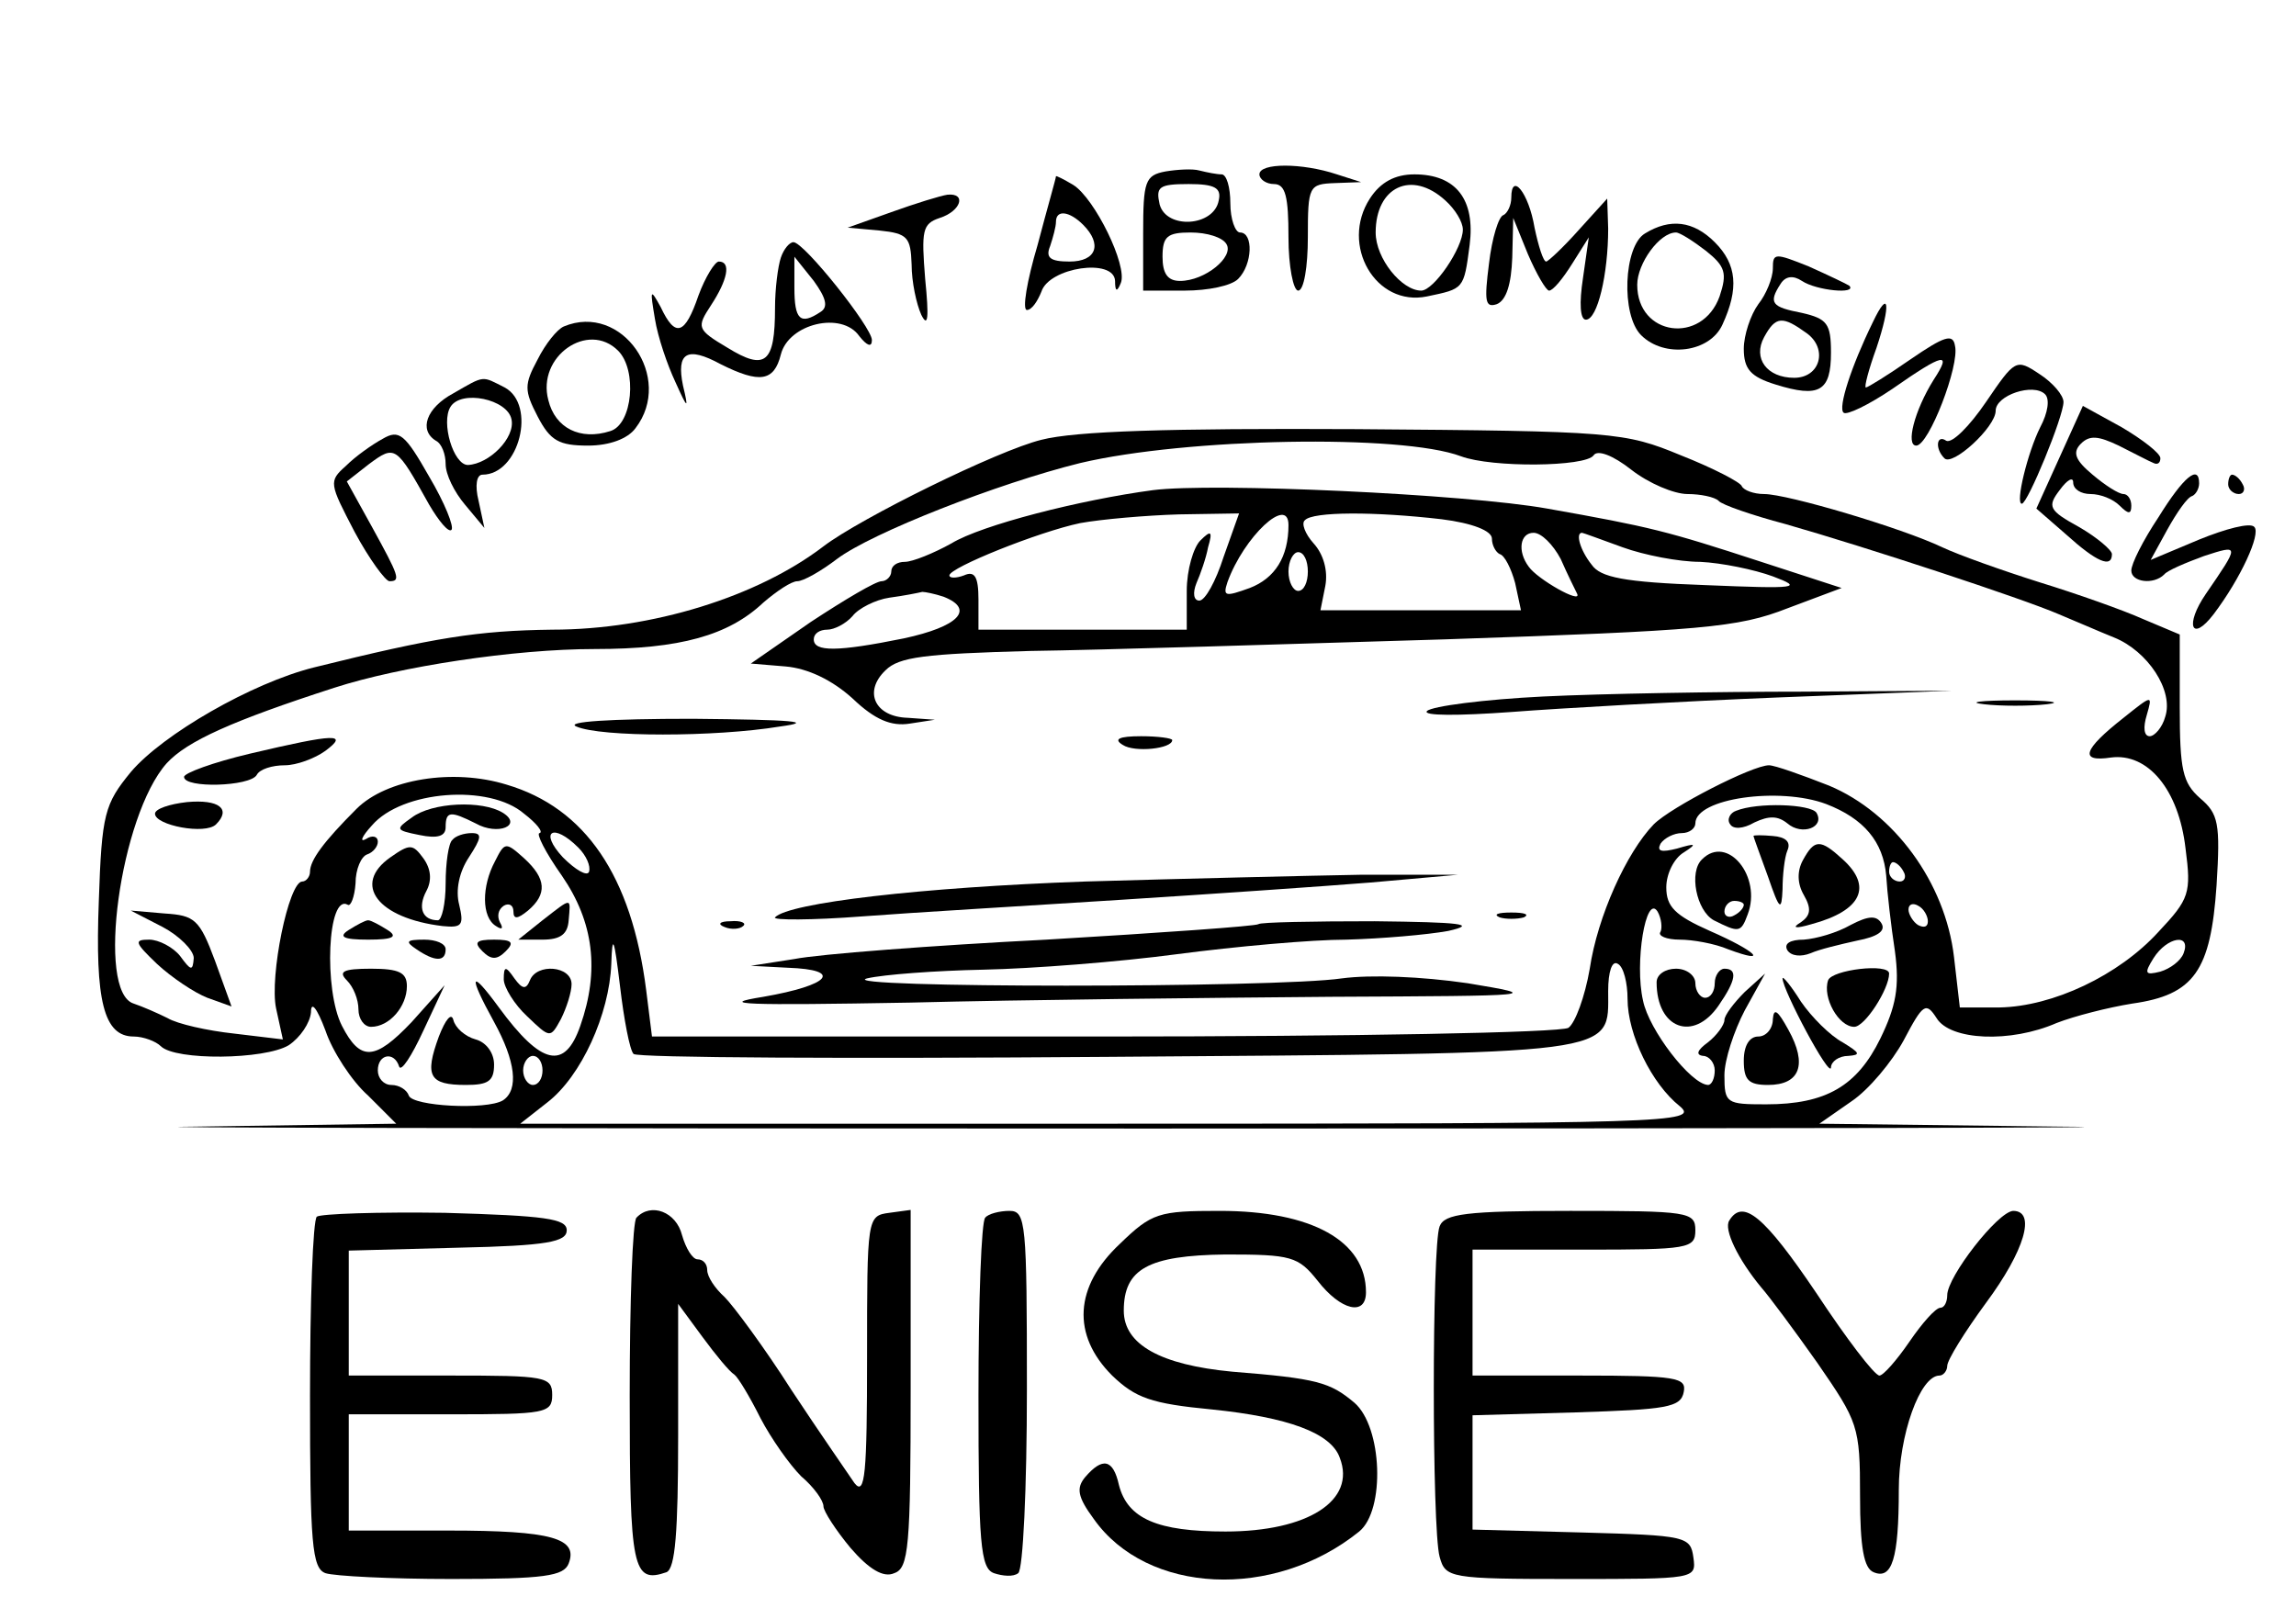 <?xml version="1.0" standalone="no"?>
<!DOCTYPE svg PUBLIC "-//W3C//DTD SVG 20010904//EN"
 "http://www.w3.org/TR/2001/REC-SVG-20010904/DTD/svg10.dtd">
<svg version="1.0" xmlns="http://www.w3.org/2000/svg"
 width="237pt" height="166pt" viewBox="0 0 237 166"
 preserveAspectRatio="xMidYMid meet">

<g transform="translate(0,166) scale(0.1,-0.1)"
fill="#000000" stroke="none">
<path d="M1203 1483 c-21 -4 -23 -10 -23 -64 l0 -59 43 0 c24 0 48 5 55 12 15
15 16 48 2 48 -5 0 -10 14 -10 30 0 17 -4 30 -9 30 -5 0 -15 2 -23 4 -7 2 -23
1 -35 -1z m55 -30 c-5 -27 -54 -30 -61 -4 -4 18 -1 21 30 21 27 0 34 -4 31
-17z m8 -45 c8 -13 -22 -38 -48 -38 -13 0 -18 8 -18 25 0 21 5 25 29 25 17 0
33 -5 37 -12z"/>
<path d="M1300 1480 c0 -5 7 -10 15 -10 12 0 15 -13 15 -55 0 -30 5 -55 10
-55 6 0 10 25 10 55 0 53 1 55 28 56 l27 1 -25 8 c-36 12 -80 12 -80 0z"/>
<path d="M1090 1478 c0 -2 -9 -33 -19 -71 -11 -37 -16 -67 -11 -67 5 0 11 9
15 19 8 25 75 35 76 11 0 -11 2 -12 6 -2 7 18 -27 87 -49 101 -10 6 -18 10
-18 9z m28 -50 c20 -20 14 -38 -14 -38 -20 0 -25 4 -20 16 3 9 6 20 6 25 0 13
14 11 28 -3z"/>
<path d="M1414 1455 c-31 -48 6 -112 59 -101 38 8 38 7 44 53 6 47 -14 73 -57
73 -20 0 -35 -8 -46 -25z m78 -2 c10 -9 18 -22 18 -30 0 -19 -30 -63 -43 -63
-20 0 -47 33 -47 60 0 47 37 65 72 33z"/>
<path d="M1560 1456 c0 -8 -4 -16 -8 -18 -5 -1 -12 -24 -15 -50 -5 -39 -4 -46
8 -42 10 4 15 21 16 48 l1 41 15 -37 c9 -21 19 -38 22 -38 4 0 14 12 24 28
l17 27 -6 -42 c-4 -26 -3 -43 3 -43 12 0 23 47 23 94 l-1 31 -29 -32 c-16 -18
-32 -33 -34 -33 -3 0 -8 16 -12 35 -6 36 -24 58 -24 31z"/>
<path d="M920 1441 l-45 -16 33 -3 c29 -3 32 -7 33 -35 0 -18 5 -41 10 -52 7
-14 8 -3 4 37 -4 50 -3 57 15 63 22 7 28 26 8 24 -7 -1 -33 -9 -58 -18z"/>
<path d="M1698 1419 c-22 -13 -25 -84 -4 -105 24 -24 71 -18 84 11 17 37 15
62 -8 85 -22 22 -46 25 -72 9z m63 -18 c20 -16 22 -23 14 -47 -18 -50 -85 -41
-85 12 0 22 23 54 40 54 4 0 18 -9 31 -19z"/>
<path d="M806 1394 c-3 -9 -6 -32 -6 -52 0 -57 -10 -65 -49 -41 -32 19 -32 21
-17 44 17 26 21 45 8 45 -4 0 -14 -16 -21 -35 -14 -41 -24 -44 -39 -12 -11 20
-11 18 -6 -12 3 -19 13 -48 21 -65 13 -29 14 -29 8 -4 -7 34 4 41 39 22 40
-20 55 -18 62 10 8 32 63 45 81 19 8 -10 13 -12 13 -4 0 13 -70 101 -81 101
-4 0 -10 -7 -13 -16z m41 -56 c-21 -14 -27 -8 -27 25 l0 32 20 -25 c13 -18 15
-27 7 -32z"/>
<path d="M1830 1383 c0 -10 -7 -27 -15 -37 -8 -11 -15 -32 -15 -46 0 -21 7
-29 33 -37 45 -14 57 -7 57 33 0 30 -4 35 -30 41 -31 6 -35 10 -22 30 5 8 13
9 22 3 15 -10 57 -14 49 -5 -3 2 -22 11 -42 20 -35 14 -37 14 -37 -2z m35 -67
c22 -16 14 -46 -13 -46 -28 0 -43 20 -31 42 12 22 19 22 44 4z"/>
<path d="M1933 1327 c-22 -45 -36 -88 -30 -93 3 -3 26 8 51 25 53 37 61 38 42
9 -20 -32 -29 -68 -18 -68 13 0 45 83 40 103 -2 13 -11 10 -46 -14 -23 -16
-44 -29 -46 -29 -2 0 3 19 11 41 15 45 13 62 -4 26z"/>
<path d="M582 1323 c-7 -3 -19 -18 -27 -34 -14 -26 -14 -32 0 -59 13 -25 22
-30 52 -30 22 0 41 7 49 18 40 52 -14 130 -74 105z m56 -25 c20 -20 15 -76 -8
-83 -31 -10 -57 3 -64 32 -12 45 41 82 72 51z"/>
<path d="M2050 1245 c-17 -25 -35 -43 -41 -40 -10 7 -12 -8 -2 -18 8 -9 53 32
53 49 0 16 39 29 51 17 5 -5 3 -19 -5 -34 -13 -26 -26 -79 -19 -79 6 0 43 90
43 105 0 7 -11 20 -25 29 -24 16 -25 15 -55 -29z"/>
<path d="M468 1254 c-28 -15 -36 -38 -18 -49 6 -3 10 -14 10 -24 0 -11 9 -29
20 -42 l20 -24 -6 28 c-4 16 -2 27 4 27 38 0 56 72 23 90 -24 12 -20 13 -53
-6z m60 -27 c4 -19 -23 -46 -45 -47 -15 0 -28 44 -18 60 11 18 59 8 63 -13z"/>
<path d="M2126 1188 l-24 -53 31 -27 c31 -28 47 -35 47 -20 0 4 -15 17 -34 28
-31 17 -33 21 -20 38 8 11 14 14 14 8 0 -7 8 -12 18 -12 10 0 23 -5 30 -12 9
-9 12 -9 12 0 0 7 -4 12 -8 12 -5 0 -19 9 -32 20 -18 15 -21 23 -12 32 9 9 18
8 39 -2 16 -8 31 -16 36 -18 4 -2 7 0 7 5 0 5 -18 19 -40 32 l-40 22 -24 -53z"/>
<path d="M395 1207 c-11 -6 -28 -18 -38 -28 -18 -16 -17 -18 9 -68 15 -28 32
-51 36 -51 12 0 10 5 -18 56 l-26 47 23 18 c27 20 28 19 62 -42 10 -17 20 -29
23 -26 3 3 -7 28 -23 55 -25 44 -31 49 -48 39z"/>
<path d="M1075 1206 c-45 -11 -187 -81 -225 -110 -68 -52 -177 -86 -280 -86
-77 -1 -121 -8 -246 -39 -64 -16 -156 -69 -189 -108 -27 -33 -30 -43 -33 -133
-4 -103 5 -140 36 -140 10 0 23 -5 28 -10 15 -15 107 -14 132 1 12 8 22 23 23
34 0 12 6 5 15 -19 7 -21 27 -52 44 -67 l29 -29 -207 -3 c-114 -1 328 -2 983
-2 655 0 1078 1 941 2 l-248 3 33 23 c18 12 42 41 54 63 20 38 23 40 34 23 14
-23 76 -26 124 -5 18 7 53 16 78 20 64 9 81 34 87 122 4 64 2 74 -17 90 -18
16 -21 29 -21 94 l0 75 -38 16 c-20 9 -68 26 -107 38 -38 12 -83 28 -100 36
-42 20 -160 55 -184 55 -11 0 -21 4 -23 8 -1 4 -30 19 -63 32 -58 24 -69 25
-335 27 -194 1 -290 -2 -325 -11z m433 -17 c32 -12 129 -11 137 1 4 6 20 0 39
-15 18 -14 44 -25 58 -25 13 0 28 -3 32 -7 3 -4 35 -15 69 -24 84 -24 245 -77
282 -93 17 -7 42 -18 57 -24 35 -14 62 -55 53 -82 -3 -11 -11 -20 -16 -20 -6
0 -7 9 -3 22 6 21 6 21 -24 -3 -42 -33 -46 -46 -13 -41 38 5 70 -33 77 -94 6
-46 4 -52 -28 -86 -41 -45 -109 -77 -164 -78 l-41 0 -6 52 c-9 77 -62 149
-129 177 -28 11 -56 21 -62 21 -17 0 -101 -43 -119 -61 -28 -29 -58 -95 -66
-149 -5 -29 -15 -56 -22 -61 -8 -5 -224 -9 -480 -9 l-466 0 -6 48 c-15 118
-63 188 -144 212 -55 17 -124 6 -155 -25 -34 -34 -48 -53 -48 -65 0 -5 -4 -10
-8 -10 -14 0 -34 -98 -27 -131 l7 -32 -50 6 c-28 3 -59 10 -69 16 -10 5 -26
12 -35 15 -39 12 -14 194 34 248 21 23 68 44 173 78 68 22 186 40 269 40 88 0
138 14 174 48 14 12 29 22 35 22 6 0 24 10 41 23 36 27 166 78 251 99 110 26
332 30 393 7z m-967 -369 c13 -10 20 -19 16 -20 -4 0 6 -20 23 -44 33 -48 39
-98 19 -155 -16 -46 -40 -41 -84 19 -30 41 -32 34 -5 -15 22 -40 26 -70 9 -81
-17 -10 -93 -6 -97 5 -2 6 -10 11 -18 11 -8 0 -14 7 -14 15 0 17 17 20 22 4 2
-6 13 11 25 37 l22 47 -34 -38 c-38 -40 -53 -41 -72 -4 -19 37 -15 137 6 125
3 -2 7 8 8 22 0 15 6 28 12 30 6 2 11 8 11 13 0 6 -6 7 -12 3 -7 -4 -5 2 6 14
31 36 121 43 157 12z m1344 10 c39 -15 59 -39 62 -74 1 -17 5 -52 9 -78 5 -37
1 -57 -15 -90 -24 -49 -56 -68 -118 -68 -41 0 -43 1 -43 30 0 16 10 46 21 67
l21 38 -21 -19 c-11 -11 -21 -24 -21 -29 0 -5 -8 -16 -17 -23 -11 -8 -13 -13
-5 -14 6 0 12 -7 12 -15 0 -8 -3 -15 -7 -15 -18 1 -61 57 -67 87 -9 39 3 111
15 92 4 -7 5 -17 3 -21 -3 -4 6 -8 20 -8 13 0 36 -4 50 -10 43 -16 29 -2 -19
19 -36 16 -45 25 -45 45 0 14 8 30 18 36 14 9 13 10 -7 4 -16 -4 -21 -3 -17 5
4 6 14 11 22 11 8 0 14 5 14 10 0 26 87 38 135 20z m-1288 -45 c8 -8 13 -19
11 -25 -2 -5 -14 2 -27 15 -25 27 -10 36 16 10z m1368 -25 c3 -5 1 -10 -4 -10
-6 0 -11 5 -11 10 0 6 2 10 4 10 3 0 8 -4 11 -10z m25 -51 c0 -6 -4 -7 -10 -4
-5 3 -10 11 -10 16 0 6 5 7 10 4 6 -3 10 -11 10 -16z m-1336 -137 c4 -4 224
-5 489 -3 534 4 517 1 517 68 0 20 4 32 10 28 6 -3 10 -20 10 -36 0 -37 25
-88 54 -111 20 -17 -9 -18 -588 -18 l-609 0 28 22 c35 27 64 91 66 143 1 32 3
27 9 -23 4 -34 10 -66 14 -70z m1600 104 c-3 -8 -14 -16 -24 -19 -16 -4 -17
-2 -7 14 14 22 39 26 31 5z m-1694 -121 c0 -8 -4 -15 -10 -15 -5 0 -10 7 -10
15 0 8 5 15 10 15 6 0 10 -7 10 -15z"/>
<path d="M1190 1154 c-75 -10 -177 -36 -208 -55 -18 -10 -40 -19 -48 -19 -8 0
-14 -4 -14 -10 0 -5 -5 -10 -10 -10 -6 0 -38 -19 -73 -42 l-62 -43 36 -3 c23
-2 48 -14 69 -33 23 -22 40 -29 59 -26 l26 4 -28 2 c-34 1 -46 27 -23 49 14
14 41 17 149 20 73 1 265 7 429 12 265 9 302 12 353 32 l56 21 -83 27 c-98 32
-114 36 -221 55 -84 15 -345 27 -407 19z m73 -69 c-8 -25 -19 -45 -25 -45 -6
0 -7 8 -3 18 4 9 10 26 12 37 5 17 3 18 -8 7 -7 -7 -14 -30 -14 -52 l0 -40
-107 0 -108 0 0 31 c0 24 -4 30 -15 25 -8 -3 -15 -3 -15 0 0 8 92 45 135 54
22 4 68 8 102 9 l62 1 -16 -45z m67 33 c0 -33 -14 -55 -40 -65 -25 -9 -28 -9
-23 6 17 47 63 90 63 59z m158 6 c32 -4 52 -12 52 -20 0 -7 4 -14 8 -16 5 -1
12 -15 16 -30 l6 -28 -103 0 -104 0 5 25 c3 16 -2 33 -12 44 -9 10 -13 21 -9
24 8 9 72 9 141 1z m123 -41 c7 -16 15 -32 17 -36 5 -11 -41 15 -50 28 -12 16
-9 35 5 35 8 0 20 -12 28 -27z m64 12 c22 -8 58 -15 80 -15 22 -1 56 -8 75
-15 32 -12 26 -13 -70 -9 -84 3 -108 8 -117 21 -12 15 -17 33 -10 33 1 0 20
-7 42 -15z m-325 -25 c0 -11 -4 -20 -10 -20 -5 0 -10 9 -10 20 0 11 5 20 10
20 6 0 10 -9 10 -20z m-376 -26 c33 -13 15 -31 -41 -43 -69 -14 -93 -14 -93
-1 0 6 6 10 14 10 7 0 19 6 26 14 6 8 24 17 38 19 15 2 30 5 34 6 3 0 13 -2
22 -5z"/>
<path d="M1593 941 c-61 -3 -115 -10 -120 -15 -5 -5 32 -5 87 -1 52 4 176 11
275 15 l180 7 -155 -1 c-85 0 -205 -2 -267 -5z"/>
<path d="M2048 933 c17 -2 47 -2 65 0 17 2 3 4 -33 4 -36 0 -50 -2 -32 -4z"/>
<path d="M595 910 c25 -11 143 -11 210 0 37 5 15 7 -90 8 -86 0 -132 -3 -120
-8z"/>
<path d="M258 882 c-38 -9 -68 -20 -68 -24 0 -12 68 -10 75 2 3 6 16 10 29 10
12 0 31 7 42 15 24 18 11 18 -78 -3z"/>
<path d="M1159 891 c12 -8 51 -4 51 5 0 2 -15 4 -32 4 -23 0 -29 -3 -19 -9z"/>
<path d="M193 832 c-18 -2 -33 -7 -33 -12 0 -12 52 -22 63 -11 16 16 3 26 -30
23z"/>
<path d="M1120 750 c-169 -6 -306 -22 -320 -37 -3 -3 38 -3 90 1 52 4 172 11
265 17 94 6 211 14 260 18 l90 8 -100 0 c-55 -1 -183 -4 -285 -7z"/>
<path d="M168 703 c17 -9 32 -24 32 -32 -1 -14 -3 -13 -14 2 -7 9 -22 17 -32
17 -16 0 -15 -3 8 -25 15 -14 39 -30 52 -35 l25 -9 -17 47 c-16 43 -21 47 -52
49 l-35 3 33 -17z"/>
<path d="M1548 713 c6 -2 18 -2 25 0 6 3 1 5 -13 5 -14 0 -19 -2 -12 -5z"/>
<path d="M748 703 c7 -3 16 -2 19 1 4 3 -2 6 -13 5 -11 0 -14 -3 -6 -6z"/>
<path d="M1299 706 c-2 -2 -101 -9 -219 -16 -118 -6 -235 -15 -260 -20 l-45
-7 38 -2 c58 -2 44 -18 -25 -30 -50 -8 -19 -9 151 -6 118 3 314 5 435 6 215 1
219 1 141 14 -48 7 -100 9 -130 5 -67 -10 -528 -10 -490 0 17 4 71 8 120 9 50
1 140 8 200 16 61 8 139 15 175 15 36 1 83 5 105 9 31 7 13 9 -76 10 -64 0
-118 -1 -120 -3z"/>
<path d="M425 816 c-17 -12 -17 -13 8 -18 19 -4 27 -1 27 8 0 17 5 17 31 4 23
-13 49 -2 28 11 -21 13 -73 11 -94 -5z"/>
<path d="M467 793 c-4 -3 -7 -24 -7 -45 0 -21 -4 -38 -8 -38 -16 0 -21 13 -12
30 6 11 5 23 -3 34 -11 15 -14 15 -34 1 -40 -28 -13 -63 54 -71 20 -2 22 1 17
22 -4 15 0 34 10 49 13 20 14 25 3 25 -8 0 -17 -3 -20 -7z"/>
<path d="M511 771 c-14 -26 -14 -58 1 -67 6 -4 8 -3 4 4 -3 6 -2 13 4 17 5 3
10 1 10 -6 0 -8 4 -8 15 1 20 17 19 33 -4 54 -19 17 -20 17 -30 -3z"/>
<path d="M560 710 l-25 -20 25 0 c19 0 26 6 27 20 2 24 4 24 -27 0z"/>
<path d="M360 700 c-11 -7 -6 -10 20 -10 26 0 31 3 20 10 -8 5 -17 10 -20 10
-3 0 -12 -5 -20 -10z"/>
<path d="M430 680 c19 -13 30 -13 30 0 0 6 -10 10 -22 10 -19 0 -20 -2 -8 -10z"/>
<path d="M498 678 c9 -9 15 -9 24 0 9 9 7 12 -12 12 -19 0 -21 -3 -12 -12z"/>
<path d="M358 648 c7 -7 12 -20 12 -30 0 -10 6 -18 13 -18 19 0 37 21 37 42 0
14 -8 18 -37 18 -29 0 -34 -3 -25 -12z"/>
<path d="M520 649 c0 -8 11 -26 24 -38 24 -23 24 -23 35 -3 6 12 11 28 11 36
0 19 -36 22 -43 4 -4 -10 -8 -9 -16 2 -9 13 -11 13 -11 -1z"/>
<path d="M453 590 c-15 -41 -10 -50 28 -50 23 0 29 4 29 21 0 12 -8 23 -19 26
-11 3 -21 12 -23 20 -2 8 -8 1 -15 -17z"/>
<path d="M1792 823 c-6 -2 -10 -9 -6 -14 3 -5 13 -5 25 2 15 7 24 7 34 -1 15
-13 39 -4 30 11 -6 9 -61 11 -83 2z"/>
<path d="M1810 797 c0 -1 7 -20 15 -42 12 -35 14 -36 15 -13 0 14 2 33 5 40 4
9 -2 14 -15 15 -11 1 -20 1 -20 0z"/>
<path d="M1861 772 c-6 -11 -6 -24 1 -36 8 -14 7 -21 -3 -28 -10 -6 -6 -7 11
-2 52 14 63 39 32 67 -23 21 -29 21 -41 -1z"/>
<path d="M1757 773 c-14 -13 -6 -53 12 -63 26 -13 28 -13 35 6 15 39 -21 83
-47 57z m43 -47 c0 -3 -4 -8 -10 -11 -5 -3 -10 -1 -10 4 0 6 5 11 10 11 6 0
10 -2 10 -4z"/>
<path d="M1910 705 c-14 -8 -35 -14 -48 -15 -14 0 -21 -4 -17 -11 4 -6 14 -7
24 -3 9 4 30 9 48 13 21 4 30 10 25 18 -5 8 -13 8 -32 -2z"/>
<path d="M1710 646 c0 -48 38 -62 64 -24 18 26 20 38 6 38 -5 0 -10 -7 -10
-15 0 -8 -4 -15 -10 -15 -5 0 -10 7 -10 15 0 8 -9 15 -20 15 -11 0 -20 -6 -20
-14z"/>
<path d="M1887 648 c-6 -18 11 -48 27 -48 11 0 36 39 36 55 0 11 -59 4 -63 -7z"/>
<path d="M1840 650 c0 -12 49 -104 50 -92 0 6 8 12 18 12 13 1 12 3 -6 14 -13
7 -32 26 -43 42 -10 16 -19 27 -19 24z"/>
<path d="M1830 608 c0 -10 -7 -18 -15 -18 -9 0 -15 -9 -15 -25 0 -20 5 -25 25
-25 33 0 41 21 21 57 -11 20 -15 23 -16 11z"/>
<path d="M2228 1126 c-16 -24 -28 -48 -28 -55 0 -12 23 -15 34 -4 3 4 22 12
41 19 37 12 37 12 2 -39 -22 -32 -15 -51 8 -21 28 37 49 83 42 90 -4 5 -30 -2
-57 -13 l-50 -21 17 31 c10 18 21 34 26 35 4 2 7 8 7 13 0 20 -16 7 -42 -35z"/>
<path d="M2300 1160 c0 -5 5 -10 11 -10 5 0 7 5 4 10 -3 6 -8 10 -11 10 -2 0
-4 -4 -4 -10z"/>
<path d="M327 404 c-4 -4 -7 -87 -7 -185 0 -152 2 -178 16 -183 9 -3 67 -6
130 -6 96 0 116 3 121 16 10 26 -17 34 -124 34 l-103 0 0 60 0 60 105 0 c98 0
105 1 105 20 0 19 -7 20 -105 20 l-105 0 0 65 0 64 113 3 c92 2 112 6 112 18
0 12 -22 15 -126 18 -69 1 -128 -1 -132 -4z"/>
<path d="M657 403 c-4 -3 -7 -86 -7 -184 0 -179 3 -194 38 -182 9 4 12 41 12
141 l0 136 25 -34 c14 -19 28 -36 33 -39 4 -3 16 -23 27 -45 11 -21 30 -48 42
-60 13 -11 23 -25 23 -31 0 -5 13 -25 28 -43 19 -22 34 -31 45 -26 15 5 17 27
17 191 l0 184 -22 -3 c-23 -3 -23 -5 -23 -149 0 -120 -2 -144 -13 -130 -6 9
-36 52 -65 96 -28 44 -60 87 -69 96 -10 9 -18 21 -18 28 0 6 -4 11 -10 11 -5
0 -12 11 -16 25 -6 24 -32 34 -47 18z"/>
<path d="M1017 403 c-4 -3 -7 -86 -7 -184 0 -152 2 -178 16 -183 9 -3 20 -4
25 0 5 3 9 88 9 190 0 172 -1 184 -18 184 -10 0 -22 -3 -25 -7z"/>
<path d="M1156 376 c-47 -44 -50 -94 -8 -136 24 -23 40 -29 103 -35 78 -8 123
-24 132 -50 17 -44 -33 -76 -118 -76 -70 0 -101 13 -110 48 -6 27 -17 29 -35
8 -9 -11 -8 -20 9 -43 55 -78 186 -84 274 -13 27 22 24 108 -5 133 -25 21 -38
25 -126 32 -74 7 -112 28 -112 63 0 43 25 57 105 58 68 0 75 -2 95 -27 24 -31
50 -37 50 -12 0 53 -56 84 -151 84 -63 0 -70 -2 -103 -34z"/>
<path d="M1486 394 c-8 -20 -8 -312 0 -341 6 -22 10 -23 136 -23 128 0 129 0
126 22 -3 22 -7 23 -115 26 l-113 3 0 59 0 59 107 3 c93 3 108 5 111 21 3 15
-7 17 -107 17 l-111 0 0 65 0 65 115 0 c108 0 115 1 115 20 0 19 -7 20 -129
20 -108 0 -130 -3 -135 -16z"/>
<path d="M1785 400 c-6 -9 9 -40 33 -69 8 -9 34 -44 58 -78 42 -61 44 -65 44
-137 0 -54 4 -75 14 -79 19 -8 26 14 26 85 0 57 22 118 42 118 4 0 8 5 8 10 0
6 18 35 40 65 40 54 52 95 28 95 -16 -1 -68 -68 -68 -87 0 -7 -3 -13 -7 -13
-5 0 -19 -16 -32 -35 -13 -19 -27 -35 -31 -35 -5 0 -34 38 -65 85 -54 80 -76
98 -90 75z"/>
</g>
</svg>
